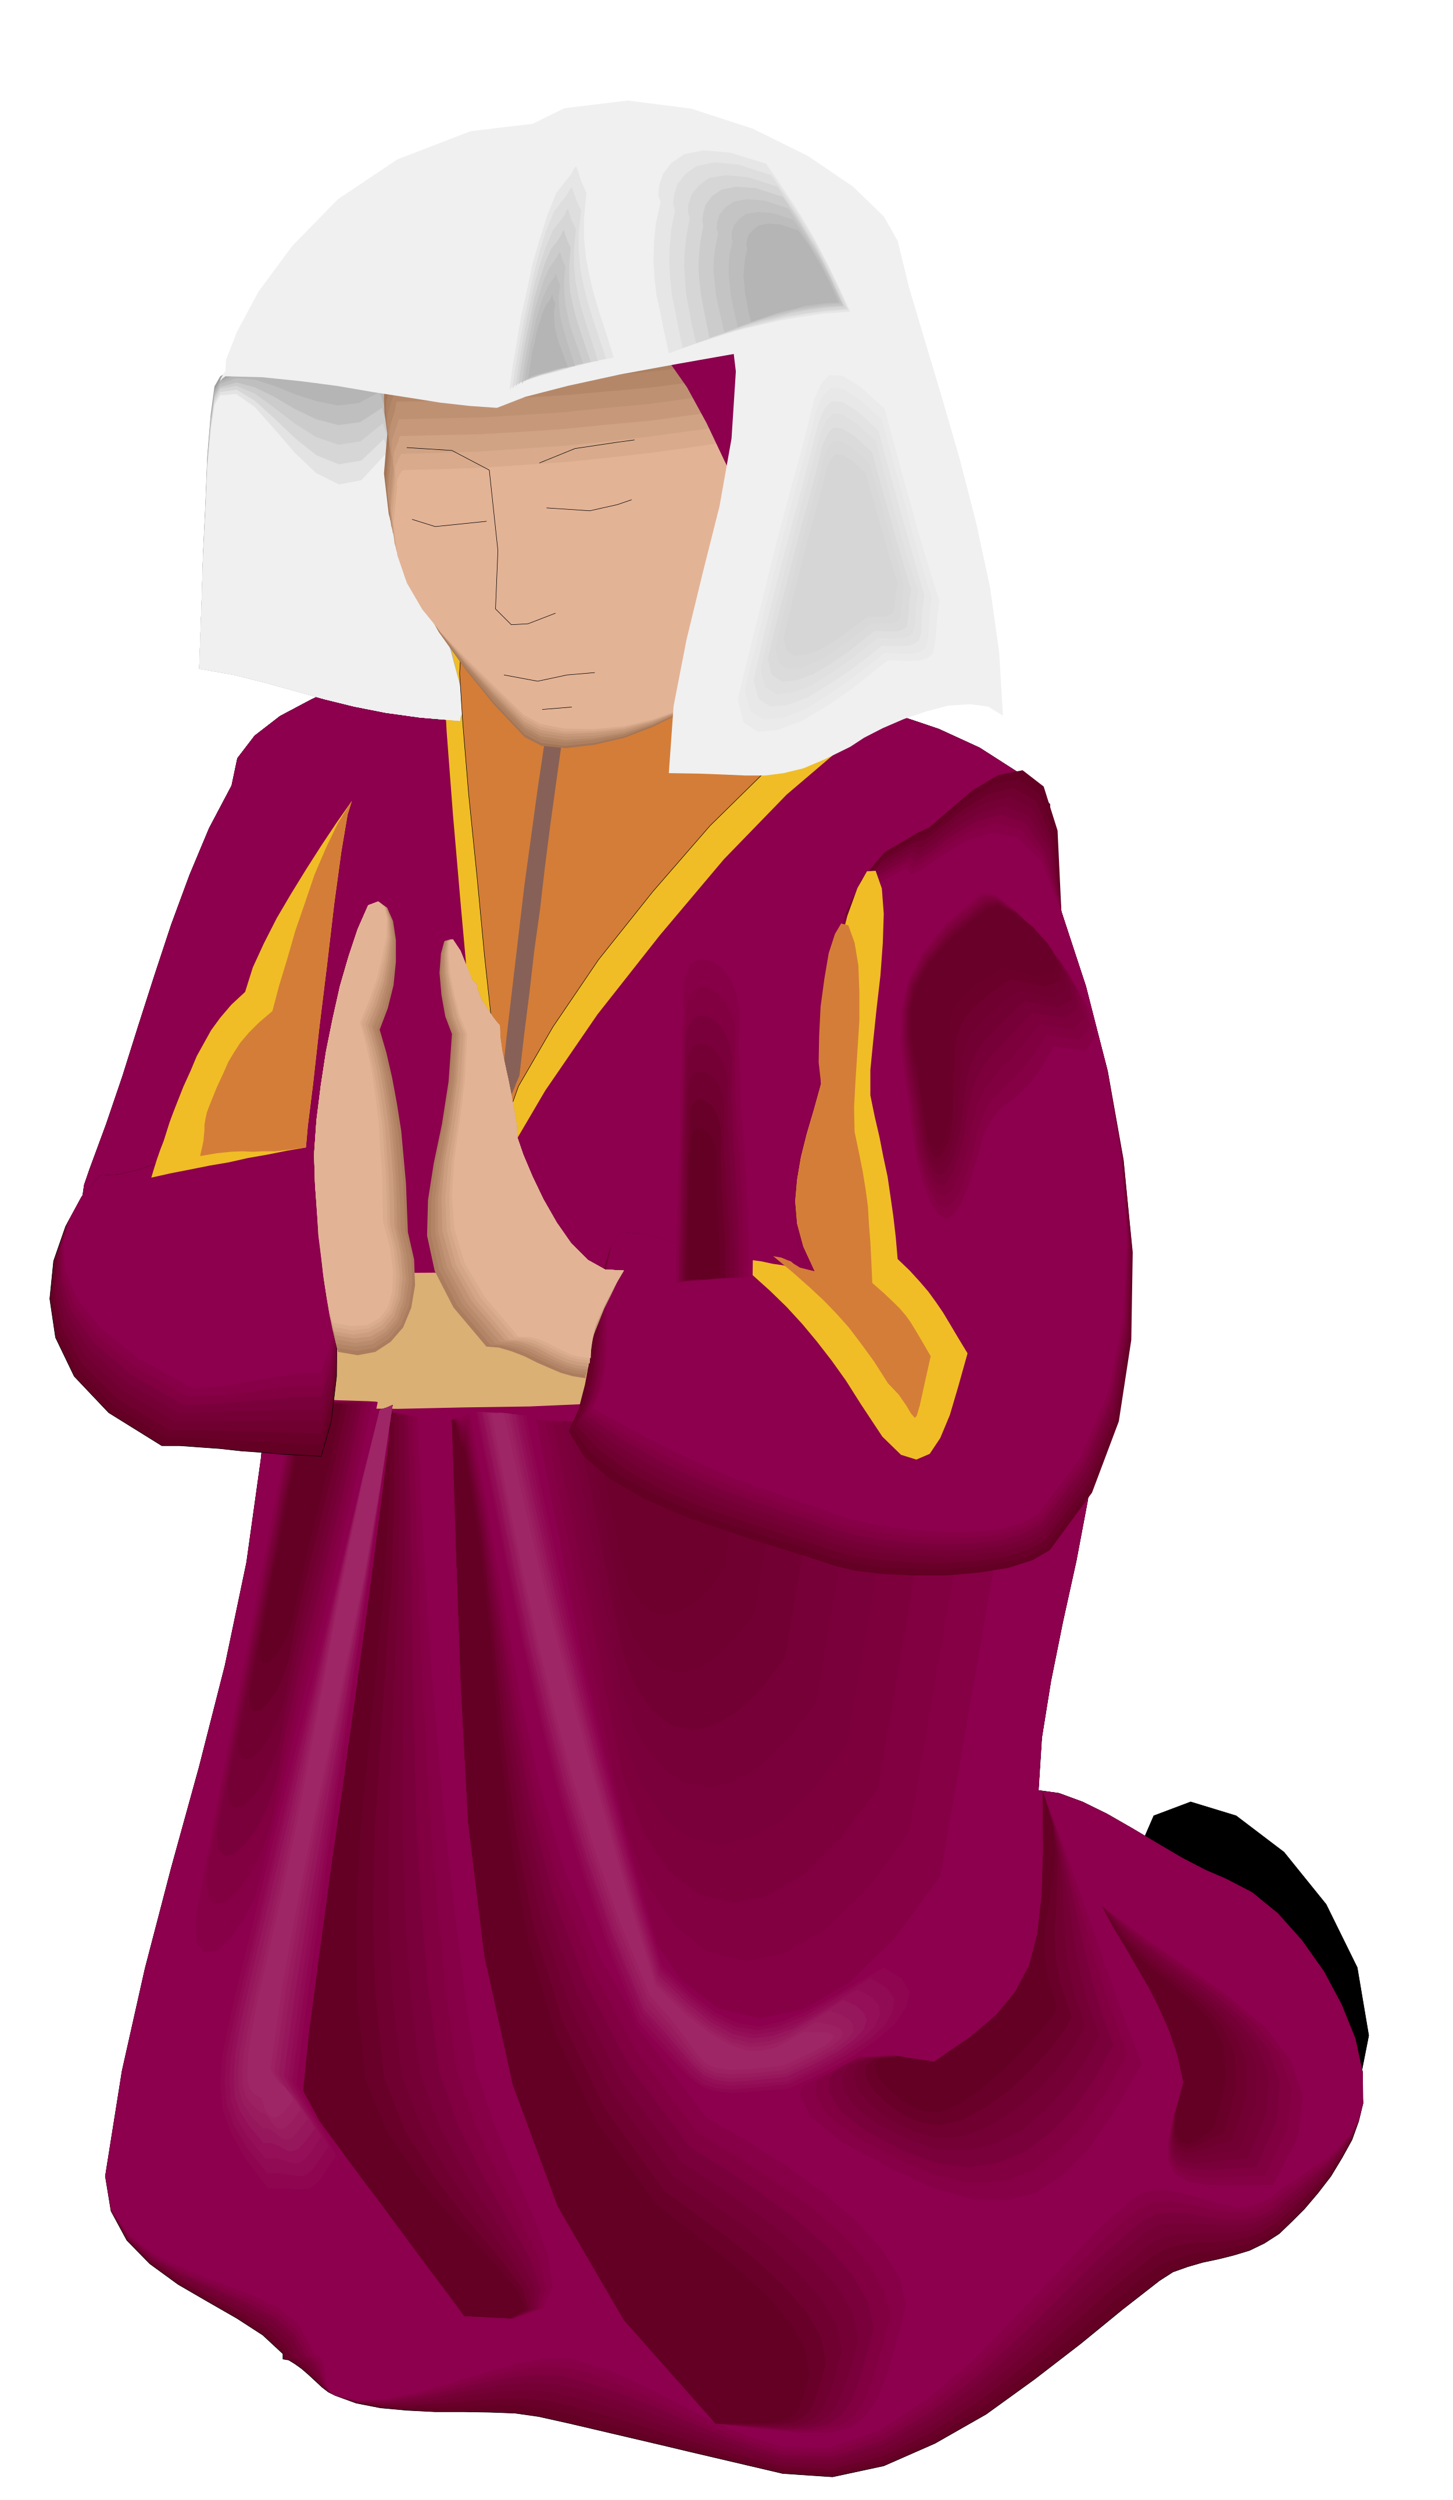 <svg xmlns="http://www.w3.org/2000/svg" width="490.455" height="843.723" fill-rule="evenodd" stroke-linecap="round" preserveAspectRatio="none" viewBox="0 0 3035 5222"><style>.pen0{stroke:#000;stroke-width:1;stroke-linejoin:round}.brush2{fill:#630024}.brush3{fill:#690029}.pen1{stroke:none}.brush4{fill:#700030}.brush5{fill:#750036}.brush6{fill:#7a003b}.brush7{fill:#820042}.brush8{fill:#870047}.brush9{fill:#8c004d}.brush10{fill:#850045}.brush12{fill:#7d003d}.brush13{fill:#780038}.brush14{fill:#730033}.brush15{fill:#6e002e}.brush16{fill:#f0bd26}.brush19{fill:#b5b5b5}.brush21{fill:#ccc}.brush22{fill:#d6d6d6}.brush23{fill:#e3e3e3}.brush24{fill:#f0f0f0}.brush25{fill:#d47d38}.brush26{fill:#ab7d5e}.brush28{fill:#b38566}.brush29{fill:#ba8c6e}.brush30{fill:#c29475}.brush31{fill:#cc9e80}.brush32{fill:#d4a687}.brush33{fill:#dbad8f}.brush34{fill:#e3b396}.brush35{fill:#800040}.brush49{fill:#e6e6e6}.brush50{fill:#dedede}.brush51{fill:#c4c4c4}.brush52{fill:#bdbdbd}.brush53{fill:#8f054f}.brush54{fill:#910a54}.brush55{fill:#940f57}.brush56{fill:#96175c}.brush57{fill:#991c5e}.brush58{fill:#9c2163}.brush59{fill:#9e2666}</style><path d="m2367 3892 43-99 77-29 95 29 100 76 88 109 65 132 24 142-28 142-22-51-56-63-83-72-96-73-104-71-97-62-83-48-56-29 16-2 17-2 17-4 17-4 16-6 17-5 16-6 17-4z" class="pen0" style="fill:#000"/><path d="m896 1342-47 28-60 29-68 29-70 33-66 35-53 41-36 47-12 57-47 89-41 98-38 103-35 106-34 106-33 105-34 100-35 95-11 32-6 41-2 46 3 49 5 48 11 47 14 40 19 35 28 23 38 14 44 6 47 1 48-3 48-4 44-4 41-1-12 229-31 222-45 215-54 212-58 210-55 211-48 214-35 220 12 73 33 61 48 49 59 43 62 36 61 35 54 35 42 39v11l12 2 13 8 14 10 15 13 14 13 14 13 13 10 14 7 44 16 51 10 55 5 58 3h58l57 1 53 2 49 7 63 14 64 15 64 15 64 15 63 15 64 15 64 15 64 15 104 7 107-23 107-47 107-61 101-73 96-74 88-72 77-60 28-18 31-11 31-9 33-7 32-8 33-10 31-15 31-20 25-24 28-28 28-33 27-35 23-38 21-38 14-39 9-37-1-66-15-69-29-72-37-69-46-65-50-56-54-44-54-28-44-19-48-25-51-30-52-31-54-31-51-25-49-18-43-6 7-110 19-118 25-124 28-127 24-127 17-123 4-116-13-103-7 5-4 6-4-144-8-144-13-146-13-143-15-143-12-139-9-135-2-129-69-68-78-50-85-39-86-29-85-27-79-26-70-32-54-41-69 1-90 3-103 2-108 3-106-1-94-5-75-11-46-18z" class="pen0 brush2"/><path d="m896 1342-47 28-60 29-68 29-70 33-66 35-53 41-36 47-12 57-47 89-41 98-38 103-35 106-34 106-33 105-34 100-35 95-11 32-6 41-2 46 3 49 5 48 11 47 14 40 19 35 28 23 38 14 44 6 47 1 48-3 48-4 44-4 41-1-12 229-31 222-45 215-54 212-58 210-55 211-48 214-35 220 12 73 34 60 49 48 59 41 62 35 63 33 54 35 42 39v2l2 5 1 5 1 6 12 2 12 8 13 10 13 13 12 13 13 13 13 10 13 7 44 15 52 8 56 2h60l59-3 59-2h54l49 6 63 15 64 17 62 16 63 17 61 16 62 16 63 16 64 16 104 5 107-24 106-49 105-65 100-76 94-77 85-74 77-61 29-16 31-10 33-7 34-4 33-6 33-7 32-14 30-19 25-24 28-26 28-31 28-33 25-37 21-36 15-38 9-36-1-66-15-69-29-72-37-69-46-65-50-56-54-44-54-28-44-19-48-25-51-30-52-31-54-31-51-25-49-18-43-6 7-110 19-118 25-124 28-127 24-127 17-123 4-116-13-103-7 5-4 6-4-144-8-144-13-146-13-143-15-143-12-139-9-135-2-129-69-68-78-50-85-39-86-29-85-27-79-26-70-32-54-41-69 1-90 3-103 2-108 3-106-1-94-5-75-11-46-18z" class="pen1 brush3"/><path d="m896 1342-47 28-60 29-68 29-70 33-66 35-53 41-36 47-12 57-47 89-41 98-38 103-35 106-34 106-33 105-34 100-35 95-11 32-6 41-2 46 3 49 5 48 11 47 14 40 19 35 28 23 38 14 44 6 47 1 48-3 48-4 44-4 41-1-12 229-31 222-45 215-54 212-58 210-55 211-48 214-35 220 12 73 35 58 49 47 61 40 63 34 63 32 54 33 42 39 1 4 4 8 4 7 2 5 11 2 11 8 11 10 12 14 10 13 11 13 11 10 13 8 44 14 54 7 58-1 61-3 61-6 61-4 55-1 50 5 62 14 62 18 60 17 61 19 60 18 61 18 61 17 64 16 103 5 106-26 105-52 104-68 99-79 93-81 85-76 76-61 29-17 33-8 33-5 35-1 33-3 34-5 32-12 31-19 25-23 28-26 29-29 28-31 25-34 21-35 16-36 9-36-1-66-15-69-29-72-37-69-46-65-50-56-54-44-54-28-44-19-48-25-51-30-52-31-54-31-51-25-49-18-43-6 7-110 19-118 25-124 28-127 24-127 17-123 4-116-13-103-7 5-4 6-4-144-8-144-13-146-13-143-15-143-12-139-9-135-2-129-69-68-78-50-85-39-86-29-85-27-79-26-70-32-54-41-69 1-90 3-103 2-108 3-106-1-94-5-75-11-46-18z" class="pen1 brush4"/><path d="m896 1342-47 28-60 29-68 29-70 33-66 35-53 41-36 47-12 57-47 89-41 98-38 103-35 106-34 106-33 105-34 100-35 95-11 32-6 41-2 46 3 49 5 48 11 47 14 40 19 35 28 23 38 14 44 6 47 1 48-3 48-4 44-4 41-1-12 229-31 222-45 215-54 212-58 210-55 211-48 214-35 220 12 72 35 58 51 46 62 38 65 32 63 31 56 32 42 38 1 6 5 10 4 10 3 7 11 2 10 8 9 10 10 14 9 13 9 13 10 10 13 8 45 13 54 5 59-3 64-6 63-10 61-7 57-4 50 5 63 15 60 18 59 19 59 21 58 19 59 20 60 18 64 17 103 4 106-28 104-55 102-71 98-82 92-83 84-77 76-62 29-16 33-7 33-2 36 1 34-1 35-4 33-10 31-18 25-23 29-24 28-27 29-29 25-33 22-32 16-36 9-35-1-66-15-69-29-72-37-69-46-65-50-56-54-44-54-28-44-19-48-25-51-30-52-31-54-31-51-25-49-18-43-6 7-110 19-118 25-124 28-127 24-127 17-123 4-116-13-103-7 5-4 6-4-144-8-144-13-146-13-143-15-143-12-139-9-135-2-129-69-68-78-50-85-39-86-29-85-27-79-26-70-32-54-41-69 1-90 3-103 2-108 3-106-1-94-5-75-11-46-18z" class="pen1 brush5"/><path d="m896 1342-47 28-60 29-68 29-70 33-66 35-53 41-36 47-12 57-47 89-41 98-38 103-35 106-34 106-33 105-34 100-35 95-11 32-6 41-2 46 3 49 5 48 11 47 14 40 19 35 28 23 38 14 44 6 47 1 48-3 48-4 44-4 41-1-12 229-31 222-45 215-54 212-58 210-55 211-48 214-35 220 13 72 35 57 52 44 63 36 65 30 65 30 56 31 43 38v2l2 5 3 6 4 7 3 6 3 6 1 4 2 3 10 2 9 8 8 11 8 15 6 13 8 14 9 10 12 8 46 13 55 3 61-6 65-10 65-13 64-10 57-5 51 4 61 15 60 19 57 21 57 22 56 21 58 21 59 19 63 17 103 3 104-30 103-57 101-74 96-85 91-86 83-79 75-63 30-16 34-5h35l37 4 35 2 35-1 33-8 31-17 26-23 29-23 29-26 29-27 25-30 23-31 16-34 9-35-1-66-15-69-29-72-37-69-46-65-50-56-54-44-54-28-44-19-48-25-51-30-52-31-54-31-51-25-49-18-43-6 7-110 19-118 25-124 28-127 24-127 17-123 4-116-13-103-7 5-4 6-4-144-8-144-13-146-13-143-15-143-12-139-9-135-2-129-69-68-78-50-85-39-86-29-85-27-79-26-70-32-54-41-69 1-90 3-103 2-108 3-106-1-94-5-75-11-46-18z" class="pen1 brush6"/><path d="m896 1342-47 28-60 29-68 29-70 33-66 35-53 41-36 47-12 57-47 89-41 98-38 103-35 106-34 106-33 105-34 100-35 95-11 32-6 41-2 46 3 49 5 48 11 47 14 40 19 35 28 23 38 14 44 6 47 1 48-3 48-4 44-4 41-1-12 229-31 222-45 215-54 212-58 210-55 211-48 214-35 220 13 71 36 57 52 43 64 35 67 29 65 29 57 30 43 38v2l3 5 3 6 5 8 3 7 4 8 2 5 2 4 10 2 8 8 6 11 6 15 5 13 6 14 8 10 12 8 46 12 56 1 63-9 67-13 67-16 64-12 59-7 51 3 61 16 59 20 56 21 55 24 54 23 57 23 58 20 62 18 103 3 103-32 102-60 100-77 95-89 89-88 83-82 75-63 30-15 33-3 36 2 37 7 36 4 36 2 34-6 32-17 25-22 28-22 30-25 30-25 26-29 23-30 16-32 10-35-1-66-15-69-29-72-37-69-46-65-50-56-54-44-54-28-44-19-48-25-51-30-52-31-54-31-51-25-49-18-43-6 7-110 19-118 25-124 28-127 24-127 17-123 4-116-13-103-7 5-4 6-4-144-8-144-13-146-13-143-15-143-12-139-9-135-2-129-69-68-78-50-85-39-86-29-85-27-79-26-70-32-54-41-69 1-90 3-103 2-108 3-106-1-94-5-75-11-46-18z" class="pen1 brush7"/><path d="m896 1342-47 28-60 29-68 29-70 33-66 35-53 41-36 47-12 57-47 89-41 98-38 103-35 106-34 106-33 105-34 100-35 95-11 32-6 41-2 46 3 49 5 48 11 47 14 40 19 35 28 23 38 14 44 6 47 1 48-3 48-4 44-4 41-1-12 229-31 222-45 215-54 212-58 210-55 211-48 214-35 220 13 71 37 55 53 42 65 34 67 27 67 27 57 30 44 37v3l3 6 4 8 6 10 4 8 5 9 3 6 2 4 9 2 7 8 4 11 4 15 3 13 5 14 7 10 11 8 46 11 58-1 64-12 69-16 69-19 66-15 60-10 52 3 60 17 58 22 54 23 53 26 52 24 55 24 57 21 62 18 102 2 103-35 101-63 98-80 94-92 89-91 81-83 75-64 30-14 34-2 36 5 38 9 37 7 37 4 34-5 31-17 26-21 29-21 30-22 31-23 26-27 24-27 16-32 10-34-1-66-15-69-29-72-37-69-46-65-50-56-54-44-54-28-44-19-48-25-51-30-52-31-54-31-51-25-49-18-43-6 7-110 19-118 25-124 28-127 24-127 17-123 4-116-13-103-7 5-4 6-4-144-8-144-13-146-13-143-15-143-12-139-9-135-2-129-69-68-78-50-85-39-86-29-85-27-79-26-70-32-54-41-69 1-90 3-103 2-108 3-106-1-94-5-75-11-46-18z" class="pen1 brush8"/><path d="m896 1342-47 28-60 29-68 29-70 33-66 35-53 41-36 47-12 57-47 89-41 98-38 103-35 106-34 106-33 105-34 100-35 95-11 32-6 41-2 46 3 49 5 48 11 47 14 40 19 35 28 23 38 14 44 6 47 1 48-3 48-4 44-4 41-1-12 229-31 222-45 215-54 212-58 210-55 211-48 214-35 220 13 71 38 54 54 40 66 32 68 26 68 26 58 28 43 37v3l4 8 5 9 6 11 5 10 5 10 3 6 2 4 9 2 6 9 3 11 3 15 1 13 3 14 6 11 11 8 46 11 59-3 66-14 70-19 70-22 68-19 61-11 52 1 61 17 56 23 53 25 52 27 51 26 53 25 55 22 62 18 102 1 102-36 99-65 98-83 92-95 88-93 80-85 75-65 29-14 35-1 37 7 39 12 37 10 38 7 35-4 32-15 26-21 29-19 31-22 31-21 27-24 23-27 17-31 10-33-1-66-15-69-29-72-37-69-46-65-50-56-54-44-54-28-44-19-48-25-51-30-52-31-54-31-51-25-49-18-43-6 7-110 19-118 25-124 28-127 24-127 17-123 4-116-13-103-7 5-4 6-4-144-8-144-13-146-13-143-15-143-12-139-9-135-2-129-69-68-78-50-85-39-86-29-85-27-79-26-70-32-54-41-69 1-90 3-103 2-108 3-106-1-94-5-75-11-46-18z" class="pen1 brush9"/><path d="m1120 2966 22 113 23 116 22 117 23 117 22 116 23 116 22 116 24 115 53 142 68 101 78 60 87 21 91-19 96-56 95-93 95-129 19-113 20-112 19-112 20-112 19-112 20-112 20-112 20-111-115-9-123-7-130-6-133-6-133-7-130-7-124-7-113-8z" class="pen1 brush10"/><path d="m556 2680 143-14 146-7 147-1 146 5 141 10 136 18 128 24 120 33-1 21-1 21-1 21v21l-1 20-1 21-1 21v22l-139 5-138 6-137 5-137 6-137 2-137 3-138-1H556l-1-12-1-30-1-43v-49l-1-49v-41l1-29 3-9z" class="pen1" style="fill:#dbb075"/><path d="m1138 2968 20 102 20 105 20 104 21 106 20 105 21 105 20 104 21 104 48 129 61 91 70 55 79 19 82-18 86-51 86-85 86-116 17-102 18-101 17-101 18-101 17-101 18-101 18-101 18-101-103-8-112-6-117-6-119-5-121-6-117-6-111-7-102-6z" class="pen1 brush7"/><path d="m1153 2968 18 92 19 93 18 94 19 95 18 94 18 94 19 93 19 93 43 114 54 81 63 48 70 17 73-16 77-45 77-76 77-104 15-91 16-90 15-90 16-90 15-90 17-90 16-90 17-90-93-8-100-5-105-6-107-4-108-6-105-5-100-6-91-6z" class="pen1 brush12"/><path d="m1173 2968 15 81 15 82 16 82 17 84 15 82 17 83 16 82 17 82 37 100 48 72 55 42 61 15 65-14 68-39 67-67 68-91 13-80 14-79 14-80 14-79 13-80 15-78 13-80 15-78-82-7-87-5-93-5-94-4-95-5-91-5-87-6-79-5z" class="pen1 brush6"/><path d="m1188 2970 13 69 14 71 14 71 14 72 13 71 15 72 13 70 15 71 33 87 42 62 47 36 54 13 55-12 59-34 59-58 59-79 11-69 11-69 12-68 12-68 11-69 12-69 12-69 12-68-70-6-76-4-79-4-81-3-82-4-79-4-76-4-69-4z" class="pen1 brush13"/><path d="m1205 2970 11 58 12 60 12 60 12 61 11 60 12 60 12 59 12 60 27 73 35 52 40 31 45 11 46-11 50-29 49-48 50-66 9-58 10-58 10-58 10-57 10-58 11-58 10-58 11-57-59-5-64-3-68-4-68-3-69-4-67-3-64-4-58-3z" class="pen1 brush14"/><path d="m1223 2970 9 48 10 49 9 48 10 50 9 48 9 49 10 48 10 48 22 60 28 43 32 25 37 9 38-9 40-23 40-40 40-54 8-47 8-47 8-47 8-47 8-47 8-47 8-47 9-46-48-3-52-3-54-3-55-2-57-4-54-3-51-3-47-3z" class="pen1 brush4"/><path d="m1240 2973 7 35 7 37 7 37 8 38 7 38 8 38 7 37 8 38 16 45 22 32 24 19 29 7 29-7 31-18 31-30 32-41 5-36 6-36 6-36 6-36 6-36 7-36 7-36 7-36-38-3-40-3-42-2-42-1-43-3-42-1-40-3-36-1z" class="pen1 brush15"/><path d="m1020 2519 38-103 81-138 109-159 130-165 134-159 131-135 115-98 88-45-38-25-49-29-56-32-58-31-58-32-51-28-40-24-25-17-44 56-62 39-76 22-82 9-85-6-78-16-67-27-48-34-3 60 7 127 13 171 17 197 18 199 17 184 14 148 8 91z" class="pen1 brush16"/><path d="m416 1397 74 13 67 17 61 17 61 17 61 15 66 13 72 10 83 7 1-9 4-8 4-8 2-8-24-93-22-94-21-97-21-96-23-96-23-95-24-92-27-89h-39l-42 2-44 3-43 7-45 8-41 11-39 15-34 19-12 21-8 60-7 85-4 101-5 105-3 100-3 83-2 56z" class="pen1" style="fill:#9e9e9e"/><path d="m416 1397 74 13 67 17 61 17 61 17 61 15 66 13 72 10 83 7 1-9 4-8 4-8 2-8-24-92-21-90-21-91-20-90-22-91-23-89-25-89-27-87-41 7-42 3-44-1h-44l-44-1-41 4-39 9-34 18-12 21-8 58-7 84-4 101-5 104-3 98-3 82-2 56z" class="pen1" style="fill:#a8a8a8"/><path d="m416 1397 74 13 67 17 61 17 61 17 61 15 66 13 72 10 83 7 1-9 4-8 4-8 2-8-24-90-20-87-21-86-20-84-22-85-22-84-25-85-27-86-42 15-43 4-45-4-43-7-44-9-41-5-39 2-34 15-12 21-8 58-7 83-4 100-5 103-3 98-3 81-2 56z" class="pen1 brush19"/><path d="m416 1397 74 13 67 17 61 17 61 17 61 15 66 13 72 10 83 7 1-9 4-8 4-8 2-8-24-89-20-83-21-81-19-78-22-79-21-78-25-82-27-84-44 23-43 5-45-9-44-14-44-18-41-13-38-3-34 12-12 21-8 57-7 83-4 98-5 102-3 97-3 81-2 56z" class="pen1" style="fill:#bfbfbf"/><path d="m416 1397 74 13 67 17 61 17 61 17 61 15 66 13 72 10 83 7 1-9 4-8 4-8 2-8-23-87-21-80-20-75-19-72-21-73-20-73-24-78-26-83-46 30-45 6-46-12-44-21-44-26-41-20-38-10-34 9-12 20-8 57-7 82-4 97-5 101-3 97-3 80-2 55z" class="pen1 brush21"/><path d="m416 1397 74 13 67 17 61 17 61 17 61 15 66 13 72 10 83 7 1-9 4-8 4-8 2-8-23-86-20-76-19-70-19-66-20-67-21-68-24-74-26-82-47 38-46 7-47-16-44-28-44-34-40-29-38-16-34 6-12 20-8 57-7 81-4 96-5 101-3 95-3 80-2 55z" class="pen1 brush22"/><path d="m416 1397 74 13 67 17 61 17 61 17 61 15 66 13 72 10 83 7 1-9 4-8 4-8 2-8-23-85-20-72-19-65-17-60-20-61-21-63-24-70-26-80-47 45-47 8-47-19-44-35-44-42-41-37-38-23-34 5-12 20-8 56-7 80-4 95-5 99-3 94-3 79-2 55z" class="pen1 brush23"/><path d="m416 1397 74 13 67 17 61 17 61 17 61 15 66 13 72 10 83 7 1-9 4-8 4-8 2-8-23-83-19-69-19-60-17-53-20-55-20-58-24-67-26-78-49 53-47 9-48-24-44-42-44-51-40-45-39-27-33 3-12 20-8 54-7 79-4 94-5 98-3 93-3 78-2 55z" class="pen1 brush24"/><path d="m1048 2367 35-98 72-124 95-140 114-143 119-137 117-115 105-84 85-40-37-24-43-25-47-26-48-26-47-27-41-23-34-21-22-15-42 56-59 41-70 24-76 11-78-3-73-15-63-26-47-34-3 54 7 108 12 145 17 167 16 169 17 158 12 128 7 85z" class="pen0 brush25"/><path d="m1918 1739-70 41-49 58-32 70-19 80-12 83-9 85-10 81-15 75-14 38-11 42-10 44-5 46-3 45 4 46 9 45 17 43-13 1-19-1-24-5-25-6-25-8-21-7-17-7-8-4-27-3-28-5-31-9-31-8-32-10-31-8-31-5-29-2-22 32-14 46-11 55-8 62-9 63-11 60-14 54-20 44 32 53 55 47 71 41 82 36 86 30 85 28 78 24 67 22 41 10 57 7 65 3h70l68-6 62-10 50-16 36-21 88-120 56-149 26-170 3-183-19-190-33-187-45-177-52-158-8-169-29-92-44-34-51 10-55 33-50 43-40 34-22 10z" class="pen1 brush2"/><path d="m1916 1748-70 41-49 57-32 69-18 78-12 81-9 83-9 80-15 75-14 38-11 42-10 44-5 46-3 45 4 46 9 45 17 43-13 1-19-1-24-5-25-6-25-8-21-7-17-7-8-4-27-3-28-5-31-9-31-8-32-10-31-8-31-5-29-2-21 31-14 46-10 54-7 61-8 61-9 59-14 53-20 44 41 52 59 47 71 39 79 35 81 29 81 26 74 23 64 22 41 10 56 8 65 3 69 1 66-5 62-10 50-15 35-20 89-120 57-148 27-169 4-180-18-188-33-185-46-176-51-158-14-160-32-86-45-30-51 10-54 33-47 41-38 30-20 6z" class="pen1 brush3"/><path d="m1912 1758-70 41-48 56-31 67-18 76-12 79-7 82-9 79-15 74-14 38-11 42-10 44-5 46-3 45 4 46 9 45 17 43-13 1-19-1-24-5-25-6-25-8-21-7-17-7-8-4-27-3-28-5-31-9-31-8-32-10-31-8-31-5-29-2-21 31-13 45-8 53-5 60-6 60-8 58-14 52-19 44 49 52 62 45 69 38 76 33 76 27 76 25 70 22 63 22 41 10 55 8 64 5 69 1 66-4 60-9 50-15 35-20 89-120 57-146 28-167 5-179-18-186-32-183-45-175-51-157-19-151-34-80-47-27-51 12-53 32-47 38-36 28-18 2z" class="pen1 brush4"/><path d="m1907 1769-70 40-47 55-30 66-18 74-10 77-7 80-9 77-14 74-14 38-11 42-10 44-5 46-3 45 4 46 9 45 17 43-13 1-19-1-24-5-25-6-25-8-21-7-17-7-8-4-27-3-28-5-31-9-31-8-32-10-31-8-31-5-29-2-21 31-12 44-7 52-4 58-5 59-7 57-12 52-19 43 58 52 66 44 69 37 73 31 72 26 70 23 66 21 60 21 41 11 55 8 63 5 68 3 66-4 60-8 50-14 35-20 88-119 57-145 29-165 5-177-17-185-31-181-45-173-51-157-23-142-38-73-48-24-52 13-53 31-45 37-34 24-17-1z" class="pen1 brush5"/><path d="m1905 1780-70 39-48 54-30 64-17 72-10 75-6 78-8 76-14 74-14 38-11 42-10 44-5 46-3 45 4 46 9 45 17 43-13 1-19-1-24-5-25-6-25-8-21-7-17-7-8-4-27-3-28-5-31-9-31-8-32-10-31-8-31-5-29-2-21 31-11 43-6 50-3 57-4 57-5 57-12 50-19 43 66 52 69 43 69 35 70 30 68 25 65 22 62 20 59 21 41 11 54 9 63 6 67 3 65-3 60-7 49-14 35-20 89-119 58-143 29-164 5-175-16-182-31-180-44-172-51-156-27-133-41-67-50-20-52 14-51 31-44 34-33 22-14-5z" class="pen1 brush6"/><path d="m1901 1791-70 39-46 52-30 62-16 70-9 73-6 77-8 75-14 73-14 38-11 42-10 44-5 46-3 45 4 46 9 45 17 43-13 1-19-1-24-5-25-6-25-8-21-7-17-7-8-4-27-3-28-5-31-9-31-8-32-10-31-8-31-5-29-2-20 30-11 42-5 50-1 56-3 56-5 55-11 49-18 43 75 51 72 42 69 34 67 29 63 23 60 21 58 19 57 21 40 11 55 10 62 6 66 4 64-2 59-7 49-14 34-19 90-118 58-142 30-162 6-173-15-180-30-178-44-171-51-156-33-123-43-62-51-17-52 15-51 30-42 33-31 19-13-8z" class="pen1 brush7"/><path d="m1896 1802-70 38-46 51-28 61-15 68-9 71-5 75-7 73-14 73-14 38-11 42-10 44-5 46-3 45 4 46 9 45 17 43-13 1-19-1-24-5-25-6-25-8-21-7-17-7-8-4-27-3-28-5-31-9-31-8-32-10-31-8-31-5-29-2-20 30-9 41-4 49v54l-1 55-3 54-10 49-18 43 82 51 76 41 68 32 63 27 58 22 56 19 54 19 55 20 40 11 54 10 62 7 66 4 64-1 59-6 48-13 34-19 89-117 59-141 30-160 7-172-15-178-30-176-43-170-51-155-38-114-46-56-53-14-52 17-51 30-41 30-29 16-11-11z" class="pen1 brush8"/><path d="m1894 1813-70 38-45 50-28 58-15 66-8 69-5 73-7 73-14 72-14 38-11 42-10 44-5 46-3 45 4 46 9 45 17 43-13 1-19-1-24-5-25-6-25-8-21-7-17-7-8-4-27-3-28-5-31-9-31-8-32-10-31-8-31-5-29-2-20 29-8 41-3 47 1 53v54l-2 53-9 48-18 43 91 50 79 41 68 31 60 26 54 19 51 18 50 17 53 20 40 11 53 12 61 8 66 6h63l58-5 48-13 34-19 89-117 60-141 30-158 8-170-14-176-29-175-43-168-51-155-42-105-49-50-54-10-53 17-49 29-40 29-27 13-9-14z" class="pen1 brush9"/><path d="m1303 2654-39-2-36-20-35-35-30-43-28-49-23-48-19-45-12-35-2-30-5-29-6-32-6-30-7-32-6-29-4-28-1-25-7-8-7-9-8-12-7-11-9-14-5-12-4-11-1-8-5-5-4-4-27-62-19-24-13 4-7 26-3 40 4 46 8 45 14 37-7 99-14 90-17 81-12 77-2 74 16 74 39 76 69 82 26 2 27 8 26 10 26 13 25 11 26 11 25 7 26 4 1-28 6-28 8-30 12-29 12-30 14-28 13-28 14-24z" class="pen1 brush26"/><path d="m789 2929-27 128-29 130-32 130-32 131-34 130-32 131-29 130-25 130-22 72-29 61-33 46-31 28-27 5-17-20-4-50 15-81 26-139 26-138 26-139 27-138 26-139 27-138 26-139 27-138h29l30 1 35 2 33 1 29 1 18 1 3 1z" class="pen1 brush9"/><path d="m778 2929-25 118-27 120-29 120-29 120-30 120-29 120-26 119-23 120-22 65-27 56-30 42-28 26-25 4-16-18-4-44 13-74 24-129 24-127 24-128 25-127 24-128 25-127 25-126 25-126h27l27 1 33 1h30l26 1h15l3 1z" class="pen1 brush8"/><path d="m767 2931-22 107-24 109-27 109-26 110-28 109-26 109-24 108-21 109-20 60-25 51-27 38-26 24-23 4-14-17-4-41 12-67 21-117 23-116 22-116 23-115 22-117 23-116 22-116 23-115h24l25 1 30 2h27l23 1 14 1 3 1z" class="pen1 brush7"/><path d="m756 2931-20 97-21 99-24 98-24 99-26 98-23 99-22 98-18 99-18 54-22 46-26 34-23 22-21 3-13-15-3-37 12-61 19-105 20-105 20-105 20-104 20-105 20-104 20-105 20-104h22l23 1 27 1h24l22 1h13l2 1z" class="pen1 brush6"/><path d="m748 2931-18 86-20 88-22 88-22 89-23 87-21 88-20 88-16 88-16 48-19 41-22 31-21 20-19 3-11-13-4-33 10-53 18-95 18-94 18-94 18-93 18-94 18-93 18-94 18-93h20l20 1 24 1h22l19 1h12l3 1z" class="pen1 brush5"/><path d="m737 2933-16 75-17 78-19 77-19 78-21 77-18 78-18 77-14 77-14 42-18 37-19 27-18 17-17 2-10-11-2-30 9-47 15-83 15-82 16-83 17-81 15-83 16-82 16-82 16-82h17l18 1 21 1h19l17 1h11l2 1z" class="pen1 brush4"/><path d="m726 2933-15 66-14 67-17 66-16 68-17 66-16 67-15 66-12 66-12 37-15 32-17 24-16 15-14 2-8-10-2-26 7-41 12-72 14-71 13-71 14-71 13-72 15-70 13-72 15-70h15l15 1 18 1h17l14 1h9l2 1z" class="pen1 brush3"/><path d="m715 2933-12 55-12 56-14 56-13 57-15 56-13 57-13 56-11 56-10 31-13 27-14 19-13 13-12 2-7-9-2-22 6-35 11-60 11-60 12-60 12-59 11-60 12-59 12-60 13-59h25l15 1h33l1 1z" class="pen1 brush2"/><path d="m1138 1547-15 101-14 102-14 102-12 102-12 102-12 102-11 103-10 103 5-15 6-15 6-15 6-14 6-15 6-14 6-15 6-14 10-87 11-87 10-87 12-86 10-87 11-86 12-87 12-86-9-3-9-1-9-2-8-1z" class="pen1" style="fill:#876157"/><path d="m1303 2654-39-2-36-20-35-35-30-43-28-49-23-48-19-45-12-35-2-30-5-29-6-32-6-30-7-32-6-29-4-28-1-25-7-8-7-9-8-12-7-11-9-14-5-12-4-11-1-8-5-5-4-4-27-62-18-24-13 4-6 26-2 40 5 46 8 45 14 37-7 99-14 89-16 81-10 76-1 73 16 73 39 76 69 82 26 2 26 7 25 10 25 12 24 11 24 11 25 7 26 3 1-28 6-27 8-28 11-28 11-29 14-27 13-27 14-24z" class="pen1 brush28"/><path d="m1303 2654-39-2-36-20-35-35-30-43-28-49-23-48-19-45-12-35-2-30-5-29-6-32-6-30-7-32-6-29-4-28-1-25-7-8-7-9-8-12-7-11-9-14-5-12-4-11-1-8-5-5-4-4-26-62-19-24-12 4-5 26-1 40 6 46 9 45 14 37-6 99-13 89-15 80-10 76v72l17 73 40 76 69 82 25 2 25 6 23 9 24 12 22 10 24 10 24 7 25 3 1-27 5-27 8-28 11-27 11-27 13-26 13-26 14-24z" class="pen1 brush29"/><path d="m1303 2654-39-2-36-20-35-35-30-43-28-49-23-48-19-45-12-35-2-30-5-29-6-32-6-30-7-32-6-29-4-28-1-25-7-8-7-9-8-12-7-11-9-14-5-12-4-11-1-8-5-5-4-4-26-62-17-24-12 4-4 26v40l6 46 9 45 14 37-6 99-13 89-14 80-9 75v71l19 73 40 74 70 82 25 2 24 6 22 9 23 12 21 10 21 9 22 7 25 3 1-27 5-26 8-27 11-26 11-27 13-25 13-25 14-24z" class="pen1 brush30"/><path d="m1303 2654-39-2-36-20-35-35-30-43-28-49-23-48-19-45-12-35-2-30-5-29-6-32-6-30-7-32-6-29-4-28-1-25-7-8-7-9-8-12-7-11-9-14-5-12-4-11-1-8-5-5-4-4-26-62-17-24-10 4-4 26 1 40 7 46 9 45 14 37-6 98-12 89-14 80-7 74 2 71 20 72 41 74 70 82 25 2 22 6 21 8 20 11 19 10 21 9 21 6 25 3 1-27 5-26 8-26 10-24 11-26 12-24 13-24 14-24z" class="pen1 brush31"/><path d="m1303 2654-39-2-36-20-35-35-30-43-28-49-23-48-19-45-12-35-2-30-5-29-6-32-6-30-7-32-6-29-4-28-1-25-7-8-7-9-8-12-7-11-9-14-5-12-4-11-1-8-5-5-4-4-26-62-16-24-10 4-2 26 2 40 8 46 11 45 14 37-6 98-12 88-13 80-7 74 3 70 19 71 42 75 70 82 25 2 22 5 19 8 19 10 18 8 20 9 21 5 24 3 1-26 5-24 6-25 10-24 11-24 12-24 12-24 14-23z" class="pen1 brush32"/><path d="m1303 2654-39-2-36-20-35-35-30-43-28-49-23-48-19-45-12-35-2-30-5-29-6-32-6-30-7-32-6-29-4-28-1-25-7-8-7-9-8-12-7-11-9-14-5-12-4-11-1-8-5-5-4-4-25-62-16-24-10 4-1 26 2 40 9 46 11 45 15 37-5 98-11 88-12 78-6 74 3 70 21 71 43 74 70 81 23 2 21 5 17 8 18 9 16 8 19 8 19 5 24 3 1-26 5-24 6-23 10-23 11-23 12-23 12-23 14-23z" class="pen1 brush33"/><path d="m1303 2654-39-2-36-20-35-35-30-43-28-49-23-48-19-45-12-35-2-30-5-29-6-32-6-30-7-32-6-29-4-28-1-25-7-8-7-9-8-12-7-11-9-14-5-12-4-11-1-8-5-5-4-4-25-62-16-24-8 4-1 26 3 40 9 46 12 45 15 37-5 98-11 87-11 78-5 74 5 69 21 71 43 73 70 82 24 1 20 5 16 7 17 9 15 7 16 8 19 5 24 3 1-26 4-24 6-23 10-21 10-22 12-22 12-22 14-23z" class="pen1 brush34"/><path d="m209 2456-39 45-33 61-25 72-8 79 12 81 39 81 72 76 111 69h38l41 3 42 3 45 5 43 3 44 4 41 2 39 2 21-73 11-94 1-107-5-110-14-105-17-89-22-66-23-31v-11l-62 4-59 12-58 17-55 21-53 18-47 16-43 10-37 2z" class="pen0 brush2"/><path d="m209 2456-39 45-32 59-23 68-6 76 14 78 41 79 72 74 111 68h37l41 2 41 2 43 3 41 2 42 3 40 2 39 1 21-72 11-91 1-103-5-106-14-101-17-85-22-63-23-30v-11l-62 4-59 12-58 17-55 21-53 18-47 16-43 10-37 2z" class="pen1 brush3"/><path d="m209 2456-38 44-31 57-21 66-5 73 15 76 42 76 73 73 111 67h76l40 1 42 2h40l40 1 39 1 39 1 21-71 11-88 1-100-5-101-14-97-17-81-22-60-23-29v-11l-62 4-59 12-58 17-55 21-53 18-47 16-43 10-37 2z" class="pen1 brush4"/><path d="m209 2456-38 43-30 55-20 63-3 70 17 72 44 74 75 70 112 67 36-1h116l38-1h115l21-70 11-86 1-95-5-96-14-92-17-77-22-57-23-28v-11l-62 4-59 12-58 17-55 21-53 18-47 16-43 10-37 2z" class="pen1 brush5"/><path d="m209 2456-37 43-30 53-18 60-1 67 19 69 45 71 76 68 112 66 36-1 37-1 37-2 38-1 36-2 38-1 36-1h38l21-69 11-83 1-92-5-91-14-87-17-74-22-54-23-27v-11l-62 4-59 12-58 17-55 21-53 18-47 16-43 10-37 2z" class="pen1 brush6"/><path d="m209 2456-37 42-28 51-17 58 1 64 20 65 47 68 77 66 112 65 36-2 36-1 35-3 36-3 35-3 36-3 36-2h37l21-68 11-80 1-87-5-87-14-82-17-70-22-51-23-26v-11l-62 4-59 12-58 17-55 21-53 18-47 16-43 10-37 2z" class="pen1 brush7"/><path d="m209 2456-37 41-27 50-15 55 2 60 23 62 48 65 78 65 114 64 35-2 35-2 34-4 34-4 33-5 34-4 34-3h37l21-67 11-77 1-83-5-83-14-78-17-65-22-49-23-25v-11l-62 4-59 12-58 17-55 21-53 18-47 16-43 10-37 2z" class="pen1 brush8"/><path d="m209 2456-36 40-26 48-15 52 4 57 24 59 50 63 79 63 114 63 35-2 34-4 32-6 33-5 31-6 33-5 33-4 37-1 21-65 11-74 1-79-5-78-14-74-17-61-22-46-23-24v-11l-62 4-59 12-58 17-55 21-53 18-47 16-43 10-37 2z" class="pen1 brush9"/><path d="m706 2824 41 7 37-7 32-21 26-30 17-41 8-47-2-54-13-57-2-50-2-52-5-55-5-55-9-57-10-54-12-52-14-48 17-45 12-48 5-49v-45l-6-40-12-27-17-13-23 7-22 50-19 57-18 62-15 67-14 69-11 72-9 72-5 72 2 63 5 63 6 60 7 57 6 51 8 46 8 39 8 33z" class="pen1 brush26"/><path d="m704 2816 41 6 37-6 31-20 25-29 16-40 7-46-2-54-13-58-2-49-2-52-5-54-6-55-9-56-9-54-13-52-13-48 18-45 12-48 7-48 1-45-6-39-10-27-18-13-22 7-22 50-19 57-18 62-15 67-14 69-11 72-9 72-5 72 2 63 5 62 5 58 7 55 6 50 7 45 8 38 8 33z" class="pen1 brush28"/><path d="m702 2807 40 6 36-5 30-19 24-28 15-39 7-46-4-53-13-56-1-49-3-52-4-55-5-55-9-56-9-54-12-52-14-48 18-44 13-47 8-49 3-45-4-39-10-26-17-12-22 7-22 50-19 57-18 62-15 67-14 69-11 72-9 72-5 72 2 63 5 60 5 57 6 54 6 48 7 44 7 37 8 32z" class="pen1 brush29"/><path d="m702 2798 40 7 35-5 29-18 23-27 13-38 6-44-5-52-13-56-1-49-2-52-4-55-5-55-8-56-9-54-12-52-13-48 17-44 14-48 8-48 4-44-3-38-9-26-16-12-22 7-22 50-19 57-18 62-15 67-14 69-11 72-9 72-5 72 2 62 5 60 5 56 6 52 6 46 7 42 7 36 8 32z" class="pen1 brush30"/><path d="m700 2789 39 7 35-4 28-16 21-26 13-37 5-44-4-51-13-57-1-50-2-52-4-54-5-54-8-56-9-53-12-52-14-48 18-44 15-48 9-48 5-43-2-38-8-26-16-12-21 8-22 50-19 57-18 62-15 67-14 69-11 72-9 72-5 72 2 62 4 59 5 53 6 51 5 45 7 41 7 35 8 31z" class="pen1 brush31"/><path d="m697 2781 40 7 34-5 27-15 21-25 12-35 4-43-6-51-14-56-1-49-2-52-4-54-4-54-8-56-8-53-12-52-13-48 18-44 16-47 10-48 6-43-1-37-7-26-15-12-21 8-22 50-19 57-18 62-15 67-14 69-11 72-9 72-5 72 2 62 4 57 4 53 6 49 5 43 6 40 6 34 8 31z" class="pen1 brush32"/><path d="m697 2772 39 7 34-4 26-15 19-23 10-34 3-42-5-50-14-55-1-50-2-52-4-54-4-54-8-55-9-54-11-51-14-48 19-44 16-47 12-47 7-43v-37l-6-25-14-12-21 8-22 50-19 57-18 62-15 67-14 69-11 72-9 72-5 72 2 61 4 57 3 51 6 48 5 41 6 38 6 33 9 31z" class="pen1 brush33"/><path d="m695 2763 39 7 33-2 25-14 18-23 9-33 2-41-6-49-15-56-1-49-1-51-4-54-3-54-7-55-8-54-11-51-13-48 18-44 17-46 11-47 9-43 1-37-5-24-13-12-21 8-22 50-19 57-18 62-15 67-14 69-11 72-9 72-5 72 2 61 4 55 3 50 6 45 4 40 6 37 6 33 8 30z" class="pen1 brush34"/><path d="m1829 1819 13 37 4 53-2 61-5 68-8 69-7 67-6 61v53l9 44 10 43 8 41 9 42 6 41 6 42 5 43 4 46 25 24 21 23 18 21 16 22 15 22 15 25 16 27 20 33-19 68-18 61-20 48-22 33-28 12-32-10-39-38-45-68-31-49-30-42-31-40-30-36-33-36-35-34-40-36-42-36 21 3 22 5 22 3 23 5 21 3 22 5 22 3 23 5-24-52-13-48-4-47 4-45 8-47 12-48 15-51 15-54-3-50 7-68 13-79 19-80 19-74 21-58 20-35 18-1z" class="pen1 brush16"/><path d="m1772 1933 13 36 8 48 2 55v61l-4 62-4 61-3 57 1 51 9 43 8 40 6 37 5 37 2 36 3 38 2 40 2 45 25 22 19 18 14 14 12 14 10 14 11 18 13 22 18 31-14 63-9 41-6 20-4 5-8-9-10-17-16-23-22-23-30-47-27-37-25-33-25-28-27-28-30-28-35-31-41-34 17 3 12 5 8 3 6 5 5 3 8 5 12 3 19 5-24-52-13-48-4-47 4-45 8-47 12-48 15-51 15-54-5-45 1-55 3-61 8-59 9-53 13-40 13-22 15 4z" class="pen1 brush25"/><path d="m735 1673-31 44-32 48-32 50-32 52-30 51-27 53-23 50-16 51-29 27-23 27-19 26-15 27-15 27-13 31-15 33-15 38-7 18-7 19-6 19-6 19-7 18-7 20-6 19-6 20 40-9 41-8 40-8 41-7 40-9 40-7 40-8 41-7 4-45 11-88 13-117 16-130 15-128 15-110 13-77 9-29z" class="pen1 brush16"/><path d="m735 1673-29 46-25 52-24 56-20 59-20 58-17 59-17 56-14 53-28 24-22 22-17 20-13 20-12 20-11 25-13 28-15 37-6 16-3 14-2 12v11l-1 10-1 12-3 14-4 18 35-6 29-3 24-1 22 1 21-1h25l28-3 37-5 4-45 11-88 13-117 16-130 15-128 15-110 13-77 9-29z" class="pen1 brush25"/><path d="m944 2966 9 277 10 283 15 282 34 278 59 268 94 255 138 237 192 217 107 13 84 9h65l49-11 36-27 29-44 24-67 25-91 13-55-14-57-39-60-56-60-72-61-80-57-86-54-85-47-129-167-99-170-75-175-55-178-44-184-36-188-35-193-39-197-10 6-10 6-10 6-9 6z" class="pen1 brush9"/><path d="m944 2966 9 277 10 283 15 282 34 278 59 268 94 255 138 237 192 217 98 11 78 8h59l45-10 32-24 27-40 22-59 23-80 13-54-13-57-37-59-54-59-69-60-78-56-83-53-82-47-128-168-97-172-72-178-53-182-41-187-33-191-34-195-37-198-10 4-9 3-9 1-9 5z" class="pen1 brush8"/><path d="m944 2966 9 277 10 283 15 282 34 278 59 268 94 255 138 237 192 217 90 9 71 6 54-1 42-8 31-21 24-34 19-51 20-70 14-54-13-56-35-58-53-58-67-58-76-55-80-52-78-47-128-169-94-174-70-181-50-185-38-191-31-193-31-198-37-198-10 1-8-1-9-3-8 3z" class="pen1 brush7"/><path d="m944 2966 9 277 10 283 15 282 34 278 59 268 94 255 138 237 192 217 81 7 65 5 49-2 38-7 27-18 22-29 17-44 17-58 14-54-12-55-33-57-51-57-65-57-72-54-76-51-75-47-127-170-92-176-68-184-46-188-36-194-29-197-30-200-37-199h-10l-6-5-8-7-8 1z" class="pen1 brush6"/><path d="m944 2966 9 277 10 283 15 282 34 278 59 268 94 255 138 237 192 217 72 5 57 3 44-1 35-6 25-15 20-24 15-36 16-48 14-54-12-55-33-56-50-55-63-56-69-52-73-51-70-46-126-170-91-179-65-187-43-192-33-197-26-200-28-202-37-201-5 1-3-2-4-5-3-5-4-6-3-4-4-2-4 1z" class="pen1 brush5"/><path d="m944 2966 9 277 10 283 15 282 34 278 59 268 94 255 138 237 192 217 64 3 51 3 39-2 30-4 22-12 17-19 13-29 13-38 14-54-10-54-33-55-47-54-60-55-66-52-70-50-66-45-126-172-89-181-62-190-41-195-30-200-23-203-26-203-35-201-6-1-3-4-3-6-3-7-4-9-4-6-4-3-3 1z" class="pen1 brush4"/><path d="m944 2966 9 277 10 283 15 282 34 278 59 268 94 255 138 237 192 217 55 1 45 1 34-1 28-4 19-9 15-14 10-21 10-27 14-53-10-53-31-54-46-53-58-54-63-50-66-49-63-46-125-173-88-183-59-193-38-199-27-204-20-206-24-205-35-202-6-1-3-5-3-8-2-9-4-11-3-7-4-6-3 1z" class="pen1 brush3"/><path d="m944 2966 9 277 10 283 15 282 34 278 59 268 94 255 138 237 192 217 46-1h38l29-1 23-3 16-6 13-9 9-13 7-17 15-52-9-53-29-53-44-52-56-53-60-50-63-49-59-46-125-173-86-184-57-196-35-202-24-208-18-208-23-208-33-203-5-1-3-6-3-11-2-11-3-12-3-10-4-6h-3z" class="pen1 brush2"/><path d="m820 2949-23 185-25 194-27 197-27 195-27 188-24 177-21 158-14 138 41 57 42 57 42 57 43 57 42 57 42 57 43 57 43 58 107 5 63-21 26-45-1-64-24-82-35-95-39-105-34-111-27-173-24-170-24-169-20-167-20-169-15-168-12-170-8-172-4-1-8-2-11-2-12-2-12-3-10-2-6-1z" class="pen1 brush9"/><path d="m820 2949-23 185-25 194-27 197-27 195-27 188-24 177-21 158-14 138 41 57 42 57 42 57 43 57 42 57 42 57 43 57 43 58 105 5 59-21 20-45-9-63-30-82-41-94-44-105-36-111-25-172-21-170-19-170-15-168-14-170-11-169-10-172-7-172-3-1-7-1-9-2-10-1-11-3-8-1-5-1h1z" class="pen1 brush8"/><path d="m820 2949-23 185-25 194-27 197-27 195-27 188-24 177-21 158-14 138 41 57 42 57 42 57 43 57 42 57 42 57 43 57 43 58 103 5 55-21 13-43-16-63-38-81-47-94-47-104-38-111-24-173-17-171-14-170-10-169-9-170-6-170-6-172-6-172-3-1-5-1-9-2-8-1-9-3-6-1-4-1h1z" class="pen1 brush7"/><path d="m820 2949-23 185-25 194-27 197-27 195-27 188-24 177-21 158-14 138 41 57 42 57 42 57 43 57 42 57 42 57 43 57 43 58 102 5 50-20 7-43-22-62-45-80-53-94-52-104-39-112-23-172-15-171-10-171-4-169-4-171-2-171-3-173-5-173-2-1-5-1-6-1-6-1-7-2-5-1-2-1h1z" class="pen1 brush6"/><path d="m820 2949-23 185-25 194-27 197-27 195-27 188-24 177-21 158-14 138 41 57 42 57 42 57 43 57 42 57 42 57 43 57 43 58 100 5 46-20 1-43-30-61-52-79-59-93-57-103-41-111-21-173-11-171-5-172 1-171 2-172 2-171 1-173-3-173-2-1-3-1-5-1-5-1-9-3v-1z" class="pen1 brush5"/><path d="m820 2949-23 185-25 194-27 197-27 195-27 188-24 177-21 158-14 138 41 57 42 57 42 57 43 57 42 57 42 57 43 57 43 58 98 5 42-19-5-42-37-61-58-79-66-91-62-104-43-110-20-174-7-172v-172l6-171 7-173 7-172 3-173-2-173-4-2-6-2-5-3 2-1z" class="pen1 brush4"/><path d="m820 2949-23 185-25 194-27 197-27 195-27 188-24 177-21 158-14 138 41 57 42 57 42 57 43 57 42 57 42 57 43 57 43 58 97 5 37-18-11-42-44-60-66-78-71-91-66-103-44-112-18-173-5-173 4-173 11-172 12-173 12-173 6-174v-173l-2-2-3-1-2-3h3z" class="pen1 brush3"/><path d="m820 2949-23 185-25 194-27 197-27 195-27 188-24 177-21 158-14 138 41 57 42 57 42 57 43 57 42 57 42 57 43 57 43 58 95 5 33-18-17-41-51-59-73-78-78-90-70-103-46-110-17-174-2-173 9-173 17-173 17-174 16-174 10-174v-177l7-3z" class="pen1 brush2"/><path d="m2178 3742 1 119-3 98-9 80-17 66-29 55-41 50-56 47-73 50-93-13-85 2-70 15-47 29-17 38 22 49 68 58 122 66 100 47 86 29 74 8 65-13 59-37 58-60 59-85 63-110-31-74-30-73-30-74-29-73-30-74-29-73-29-74-29-73z" class="pen1 brush9"/><path d="m2178 3742 1 119-3 98-9 80-17 66-29 55-41 50-56 47-73 50-91-13-78 3-62 15-38 28-11 36 23 46 62 51 108 58 90 41 79 22 69 2 63-16 57-38 54-56 53-78 56-97-29-73-26-72-25-71-24-69-25-71-24-70-27-71-27-72z" class="pen1 brush8"/><path d="m2178 3742 1 119-3 98-9 80-17 66-29 55-41 50-56 47-73 50-88-13-71 4-54 15-30 27-6 34 24 42 56 46 93 49 80 34 73 16 66-4 60-21 54-39 52-53 48-70 48-83-28-73-23-69-21-67-18-66-20-67-19-67-23-69-26-71z" class="pen1 brush7"/><path d="m2178 3742 1 119-3 98-9 80-17 66-29 55-41 50-56 47-73 50-85-13-65 4-45 16-23 26-1 32 25 39 50 40 78 41 71 27 67 9 62-10 58-24 52-40 49-50 43-62 39-70-27-72-19-67-16-65-13-62-14-63-15-64-19-67-25-70z" class="pen1 brush6"/><path d="m2178 3742 1 119-3 98-9 80-17 66-29 55-41 50-56 47-73 50-83-12-58 3-37 16-15 25 5 31 26 34 45 34 65 32 60 21 60 2 58-14 55-28 50-41 45-48 38-54 32-56-26-71-16-64-11-62-8-58-8-60-11-61-16-64-23-70z" class="pen1 brush5"/><path d="m2178 3742 1 119-3 98-9 80-17 66-29 55-41 50-56 47-73 50-80-12-52 4-29 15-7 25 10 28 27 32 39 29 50 25 50 14 54-5 53-21 53-32 48-42 42-45 34-47 24-43-24-70-13-62-6-58-2-55-3-56-6-58-13-63-22-68z" class="pen1 brush4"/><path d="m2178 3742 1 119-3 98-9 80-17 66-29 55-41 50-56 47-73 50-78-12-45 5-21 15 1 24 16 27 28 27 32 24 36 16 41 7 48-11 50-27 50-36 45-43 40-43 29-38 16-29-24-69-10-60-2-55 4-52 2-53v-54l-10-60-21-68z" class="pen1 brush3"/><path d="m2178 3742 1 119-3 98-9 80-17 66-29 55-41 50-56 47-73 50-75-12-39 5-12 15 9 24 21 24 28 24 28 17 22 7 30 1 41-17 45-32 48-40 43-44 36-39 24-31 8-16-21-68-6-58 3-52 9-48 8-49 3-51-6-58-20-67z" class="pen1 brush2"/><path d="m2302 3982 23 43 26 43 25 43 25 43 22 44 21 48 16 49 12 55-21 72-11 55 1 38 15 27 27 15 42 7 58 1 76-1 52-100 10-86-26-75-52-67-74-63-86-61-92-63-89-67z" class="pen1 brush10"/><path d="m2302 3982 23 43 26 43 25 43 25 43 22 44 21 48 16 49 12 55-21 71-9 53 2 36 15 23 26 11 39 5 52-2 66-3 47-98 8-83-26-73-50-63-71-60-81-58-85-61-82-66z" class="pen1 brush35"/><path d="m2302 3982 23 43 26 43 25 43 25 43 22 44 21 48 16 49 12 55-20 71-8 50 3 33 16 20 25 7 36 2 45-3 55-3 43-98 6-81-25-69-49-59-67-57-76-55-80-60-74-66z" class="pen1 brush6"/><path d="m2302 3982 23 43 26 43 25 43 25 43 22 44 21 48 16 49 12 55-19 70-7 48 5 30 16 17 24 4 32-1 39-5 45-4 39-97 4-78-26-66-47-56-64-53-71-53-73-58-67-66z" class="pen1 brush5"/><path d="m2302 3982 23 43 26 43 25 43 25 43 22 44 21 48 16 49 12 55-19 69-5 46 6 28 16 13 23 2 29-4 32-7 35-5 35-96 2-77-26-63-45-53-60-50-67-50-67-56-59-65z" class="pen1 brush14"/><path d="m2302 3982 23 43 26 43 25 43 25 43 22 44 21 48 16 49 12 55-18 68-4 45 8 24 17 10 22-2 26-7 26-10 25-6 30-94v-73l-26-60-44-50-57-47-62-47-61-54-52-65z" class="pen1 brush15"/><path d="m2302 3982 23 43 26 43 25 43 25 43 22 44 21 48 16 49 12 55-18 67-2 43 9 21 18 7 21-6 22-10 20-11 15-6 25-93-3-72-26-57-42-46-54-44-56-44-54-53-45-64z" class="pen1 brush3"/><path d="m2302 3982 23 43 26 43 25 43 25 43 22 44 21 48 16 49 12 55-17 67v40l10 18 18 4 20-9 19-13 13-13 4-7 22-92-5-70-26-53-41-43-50-40-51-42-49-51-37-64z" class="pen1 brush2"/><path d="m1572 2667 1-75-2-75-5-76-4-75-5-76-4-75-1-75 2-74-7-43-15-35-22-27-24-14-24-3-20 13-13 29-3 49-3 80-2 81-2 80-2 81-3 80-2 81-2 81-2 81 7-1 20-2 28-2 33-2 30-3 27-2 16-1h3z" class="pen1 brush9"/><path d="m1563 2667 1-70-2-69-4-69-4-69-6-70-3-69-2-69 2-68-7-39-14-32-19-24-22-13-22-3-19 12-12 26-2 44-3 74-2 74-2 74-1 75-3 74-2 75-2 74-1 75 6-1 19-2 26-2 30-2 27-3 25-2 15-1h3z" class="pen1 brush8"/><path d="M1554 2670v-64l-2-63-3-64-4-63-5-64-3-63-2-63 2-62-5-37-13-30-18-22-19-11-21-2-17 10-11 25-3 41-2 67-2 68-2 67-1 68-2 66-1 68-2 67-1 69 6-1 17-1 23-2 27-2 25-2 22-1h14l3 1z" class="pen1 brush7"/><path d="M1543 2670v-58l-1-58-3-58-3-57-4-57-2-57-2-57 2-56-6-32-11-26-17-20-18-11-18-2-15 10-11 22-2 37-2 60-2 60-2 61-1 62-2 60-1 62-2 61-1 62 5-1 16-1 21-2 24-2 23-2 20-1h12l3 1z" class="pen1 brush6"/><path d="M1534 2670v-52l-2-51-3-52-2-51-4-52-2-51-2-51 2-50-5-29-11-22-14-18-16-9-17-2-13 8-9 20-2 32-2 54-1 55-2 54-1 55-2 54-1 55-1 54-1 55 4-1 14-1 19-2 22-1 20-2h29l3 1z" class="pen1 brush5"/><path d="M1524 2670v-90l-3-45-3-45-3-45-3-45-1-45 2-45-4-26-9-21-14-16-13-8-15-1-12 8-8 17-2 29-2 48-1 48-1 48-1 48-2 48-1 48-1 48-1 48 4-1 12-1 16-2 20-1 18-2h26l2 1z" class="pen1 brush4"/><path d="M1515 2670v-39l-1-39-2-39-2-39-3-39-1-39-1-38 1-38-5-23-7-18-12-14-12-7-12-2-10 7-7 15v25l-3 41-1 42-2 41v42l-2 41-1 42-1 42-1 42 3-1 11-1 14-1h17l16-2 14-1h10z" class="pen1 brush3"/><path d="M1504 2670v-33l-1-33-2-33-1-33-3-33-1-32v-33l1-32-4-18-7-15-9-12-10-5-10-2-8 6-6 12v21l-2 34-1 36-2 34-1 36-1 34-1 35-1 35v35l2-1h9l12-1h15l13-1 11-1h8z" class="pen1 brush2"/><path d="m2051 1867-75 64-49 61-30 58-13 61-2 63 8 71 11 80 13 92 15 55 15 40 16 24 16 9 15-8 16-22 16-39 17-53 13-50 16-32 17-22 19-15 20-16 23-22 25-32 28-48 67 8 21-30-15-56-38-69-54-72-55-60-48-38-28-2z" class="pen1 brush10"/><path d="m2053 1872-75 63-49 60-30 57-12 59-1 61 8 69 12 79 12 92 14 49 15 35 14 20 15 6 14-10 14-22 13-35 14-47 12-52 13-34 14-24 18-18 19-19 22-21 26-32 31-46 68 9 23-26-12-51-35-64-51-67-53-55-46-35-27-1z" class="pen1 brush35"/><path d="m2055 1876-75 63-49 58-30 56-12 57-1 59 8 68 12 77 12 92 13 44 14 30 13 15 14 3 12-11 13-22 12-33 12-41 10-53 11-37 12-26 15-20 17-20 22-22 27-31 34-42 69 10 25-23-9-47-33-59-47-62-50-51-45-32h-26z" class="pen1 brush12"/><path d="m2058 1881-75 63-49 58-30 53-12 56-1 57 9 66 12 76 13 91 12 39 12 25 12 11 13-1 10-13 11-22 10-30 9-35 8-55 9-39 9-29 13-22 15-21 22-23 28-30 38-40 69 11 27-20-6-42-29-54-45-57-47-47-41-28-26 2z" class="pen1 brush13"/><path d="m2058 1885-74 62-48 57-29 53-11 53-1 56 9 64 12 75 13 90 11 34 11 20 11 6 12-5 9-15 10-21 7-27 7-29 6-56 6-41 7-31 10-24 13-23 21-23 29-30 41-38 70 13 29-16-4-39-26-48-42-52-44-42-40-26-25 3z" class="pen1 brush14"/><path d="m2060 1889-75 62-48 56-29 51-11 51v54l9 63 12 75 13 90 10 29 11 14 10 1 11-8 8-17 8-21 5-23 5-23 4-59 4-43 4-34 8-26 11-24 21-24 30-28 44-35 71 14 30-14-1-34-23-44-38-46-42-39-38-22-24 4z" class="pen1 brush4"/><path d="m2062 1894-75 62-48 54-28 49-11 50v52l10 61 13 72 13 90 9 24 10 10 9-3 9-11 7-18 6-21 3-21 1-17 2-59 2-46 2-36 5-28 11-26 20-25 31-28 47-33 71 15 33-11 2-30-20-38-35-41-40-34-36-19-23 6z" class="pen1" style="fill:#6b002b"/><path d="m2064 1898-75 62-48 53-27 47-11 48 1 50 9 60 12 72 13 90 9 18 9 5 8-7 8-15 5-20 5-21 2-18v-73l-1-47-2-39 3-30 8-28 20-25 32-27 51-31 72 17 35-7 4-25-16-34-32-36-36-29-35-16-23 6z" class="pen1 brush3"/><path d="m809 906-7 83 10 85 23 83 37 84 45 80 55 77 59 73 65 69 35 18 50 5 60-7 64-15 59-23 51-25 34-28 14-25 21-18 26-46 27-67 29-78 27-81 24-74 19-59 12-35 3-24 6-33 4-40 5-43 1-44-1-39-7-31-11-18-18-9-15-5-14-4-12-2-14-2-13-1h-16l-18 1-88 11-89 10-91 7-91 7-91 3-88 3-87 2-83 1-2 21-3 16-5 13-3 13-4 15-1 22 1 30 6 44z" class="pen1" style="fill:#a37557"/><path d="m813 921-7 82 9 83 23 80 36 79 44 76 54 74 59 71 65 68 34 18 50 6 60-6 64-14 59-22 51-24 35-27 14-25 21-18 26-46 27-67 29-78 27-81 24-74 19-59 12-35 3-22 5-29 5-34 4-37v-37l-2-32-7-27-13-17-17-9-14-6-13-5-11-2-13-3-13-1h-34l-88 11-89 10-90 9-90 7-90 4-89 4-87 2-83 1-2 18-2 14-4 11-3 12-4 13-1 19 1 27 6 38z" class="pen1" style="fill:#ad8061"/><path d="m815 937-7 82 9 79 23 76 35 75 44 72 54 70 58 67 65 67 34 19 50 7 60-5 64-12 59-20 51-23 35-26 14-25 21-18 26-46 27-67 29-78 27-81 24-74 19-59 12-35 3-20 5-25 4-29 4-29v-30l-3-27-7-23-13-15-17-9-14-6-13-5-11-3-13-3-12-1-15-1h-18l-87 11-88 10-90 9-89 7-90 4-88 4-87 2-83 1-3 15-2 11-4 10-3 11-4 12-1 18 1 23 5 33z" class="pen1" style="fill:#b58769"/><path d="m817 954-7 80 10 77 22 72 35 71 43 66 53 67 59 66 64 66 34 19 50 8 60-4 64-11 59-19 51-22 35-25 14-25 21-18 26-46 27-67 29-78 27-81 24-74 19-59 12-35 3-19 5-21 4-23 3-22v-23l-3-21-8-18-13-14-17-9-13-7-12-6-10-4-12-4-12-2-15-1h-18l-88 11-88 11-90 8-89 8-90 5-87 4-87 3-83 1-2 12-2 10-3 9-3 10-3 10-2 16v20l4 28z" class="pen1" style="fill:#bf9173"/><path d="m822 969-7 79 8 74 21 69 34 67 42 63 52 64 58 62 64 65 35 19 51 8 60-2 64-10 59-18 51-21 35-24 14-24 21-18 26-46 27-67 29-78 27-81 24-74 19-59 12-35 3-17 4-17 4-17 3-15-1-17-3-15-8-14-13-12-17-9-14-8-11-6-10-5-11-5-12-2-15-2h-17l-88 11-87 12-89 8-88 9-89 6-87 5-86 2-83 2-3 9-2 8-3 7-3 9-3 9-1 13v16l4 22z" class="pen1" style="fill:#c7997a"/><path d="m824 985-8 78 8 72 21 65 34 63 42 59 51 59 58 61 64 64 35 19 51 8 60-2 64-8 59-16 51-20 35-23 14-24 21-18 26-46 27-67 29-78 27-81 24-74 19-59 12-35 3-16 4-12 3-11 3-9-1-10-4-9-9-11-12-11-17-9-13-7-11-6-9-5-11-5-11-3-14-2h-17l-88 11-87 12-89 8-88 9-89 6-87 5-86 2-83 2-2 6-1 6-3 6-3 8-3 8-1 11-1 13 3 16z" class="pen1" style="fill:#d1a385"/><path d="m826 1000-7 78 8 69 20 62 33 59 42 55 51 56 57 57 64 63 34 19 51 10 60-1 64-7 60-15 51-19 35-23 14-23 21-18 26-46 27-67 29-78 27-81 24-74 19-59 12-35 3-14 4-9 2-5 3-2-2-4-4-3-9-6-12-9-18-9-12-8-11-8-8-5-10-6-11-3-14-2h-17l-88 11-87 12-88 10-87 9-88 6-87 6-85 3-83 2-2 2-2 4-3 5-2 6-3 6-2 9v9l1 11z" class="pen1" style="fill:#d9ab8c"/><path d="m830 1017-8 76 8 67 20 58 32 55 41 50 50 52 57 56 64 62 34 19 51 10 60 1 64-6 60-14 51-18 35-22 14-23 21-18 26-46 27-67 29-78 27-81 24-74 19-59 12-35 3-13 3-4 3 1 1 4-2 4-5 2-9-2-14-7-16-9-12-9-10-8-7-6-9-7-10-4-13-3h-17l-87 13-87 12-88 10-87 9-88 6-86 6-85 3-82 2-5 2-5 9-3 6-1 6-1 6 1 6z" class="pen1 brush34"/><path d="m1598 1105 47-36 37-48 25-59 18-64 10-68 6-67 2-64 1-54-55 2-55 9-56 12-54 15-55 13-52 13-50 8-46 4v11l35-11 39 31 40 57 41 75 37 78 35 71 28 52 22 20z" class="pen1 brush9"/><path d="m471 775 1-23 23-59 45-84 71-96 95-97 124-83 153-59 185-22 23 5 51 11 67 12 78 14 77 12 70 12 52 7 29 4 22 36 28 44 31 49 31 53 27 52 24 53 15 49 7 45-63 3-92 11-110 15-119 21-120 22-110 24-89 23-59 23-57-4-62-7-69-11-71-11-76-13-77-10-78-8-77-2-7 5-4 6 1-6 3-5 3-6 4-5z" class="pen1 brush24"/><path d="m1027 285 82-13 63 6 47 20 41 32 38 38 44 42 55 42 74 40 49 142 17 142-9 140-25 141-35 139-34 140-27 139-10 140 62 1 53 2 45 2h41l39-5 41-10 45-19 53-26 29-19 39-20 44-19 47-16 46-12 45-3 38 5 31 19-8-133-19-135-29-135-34-132-37-128-36-120-33-111-24-98-29-51-64-62-94-64-115-57-129-42-133-17-132 16-120 59h-32z" class="pen1 brush24"/><path fill="none" d="m850 935 94 6 78 41 18 168-5 122 33 33 35-2 57-22m-33-314 74-30 87-13 37-5m-183 142 90 6 58-13 29-10" class="pen0"/><path fill="none" d="m861 1085 48 15 107-11m37 321 70 13 61-13 58-5m-109 77 61-5" class="pen0"/><path d="m1861 1397 41 1 30-1 18-5 11-10 4-18 3-24 2-34 5-42-16-54-16-54-15-54-15-54-15-54-14-54-15-54-14-54-55-50-39-25-29-3-19 19-16 36-14 52-16 64-21 77-16 60-15 60-15 60-15 61-15 60-15 60-15 60-14 61 12 50 32 22 45-4 54-20 56-33 54-38 47-36 35-28z" class="pen1 brush24"/><path d="m1855 1379 39 2 27-1 16-5 11-9 4-16 3-23 2-32 5-40-16-51-15-49-15-51-13-49-15-51-13-50-14-50-13-50-52-47-36-22-27-2-17 17-15 33-12 48-15 60-20 72-15 56-15 56-14 56-14 57-14 56-14 56-14 56-13 56 12 47 30 20 41-4 51-19 52-31 51-35 44-35 33-26z" class="pen1" style="fill:#ebebeb"/><path d="m1848 1364 35 2 26-1 15-4 10-9 4-15 2-21 1-30 5-38-15-47-13-46-13-46-12-46-13-47-13-47-13-47-12-46-48-43-34-21-24-2-17 16-14 31-11 45-15 56-18 66-14 51-13 53-13 52-13 53-14 51-12 53-14 52-12 53 11 43 28 18 39-3 47-18 48-30 47-32 41-32 31-24z" class="pen1" style="fill:#e8e8e8"/><path d="m1842 1349 32 1 23-1 14-5 9-7 4-14 1-19 1-27 5-33-13-44-12-43-12-43-12-42-12-44-12-43-12-43-11-42-44-41-31-19-23-2-15 16-12 28-11 42-13 52-16 61-13 47-12 47-13 48-12 48-12 48-12 49-11 48-11 49 10 39 25 16 35-3 43-16 44-27 44-29 38-29 29-23z" class="pen1 brush23"/><path d="m1833 1333 30 1 22-1 14-4 8-7 3-13 2-18 1-25 5-31-13-39-12-39-11-39-11-39-11-40-10-39-11-40-10-39-41-37-28-18-20-2-14 14-12 26-10 38-12 47-16 57-11 43-11 44-11 44-11 45-12 44-10 44-11 44-10 45 9 36 23 15 33-3 39-14 40-25 40-27 34-27 26-21z" class="pen1" style="fill:#e0e0e0"/><path d="m1827 1318 28 1h19l12-4 8-6 2-12 2-16 1-22 4-28-11-36-10-36-11-36-10-36-10-36-10-36-10-35-9-35-37-34-26-16-18-2-12 13-11 23-8 35-11 43-14 52-11 39-10 39-10 39-10 40-11 40-10 40-10 40-9 41 8 33 22 14 30-3 36-13 36-22 37-25 31-25 23-18z" class="pen1" style="fill:#dbdbdb"/><path d="M1820 1303h24l18-1 11-3 7-6 2-11 2-14 1-21 3-25-9-32-9-32-9-32-9-31-9-33-9-32-9-32-9-31-34-30-23-15-17-1-11 11-10 21-7 31-10 39-13 47-9 34-9 35-9 36-9 36-9 36-9 36-9 36-8 36 7 30 19 12 27-2 32-12 33-20 32-22 28-22 22-16z" class="pen1" style="fill:#d9d9d9"/><path d="M1813 1288h37l9-4 7-5 2-10 2-12 1-18 4-21-9-29-9-29-8-29-8-28-9-29-7-28-9-29-7-28-29-27-20-12-15-1-10 10-8 19-7 28-9 34-11 41-9 31-8 32-8 31-8 32-8 30-7 32-8 31-7 33 6 26 16 11 23-2 29-10 29-17 29-20 25-19 19-14z" class="pen1 brush22"/><path d="m1057 819 9-58 9-57 10-59 13-58 13-59 16-56 18-56 21-53 21-24 13-18 7-13 4-5 2 1 4 11 6 19 13 29-5 56v50l3 43 8 42 10 41 14 44 15 48 18 56-11 2-28 7-40 9-45 12-45 12-38 13-27 11-8 10z" class="pen1 brush24"/><path d="m1064 815 7-52 9-52 9-53 12-53 11-53 15-51 16-51 19-47 18-23 13-16 6-12 4-4 1 1 4 10 5 17 12 27-5 51v44l4 40 7 38 9 37 12 40 14 43 16 51-10 2-25 5-36 8-40 12-41 11-35 11-24 10-7 9z" class="pen1 brush49"/><path d="m1070 812 7-47 8-47 9-48 10-47 10-48 12-46 14-45 17-42 16-21 11-14 6-11 4-4 1 1 3 8 5 15 11 24-5 45v40l3 36 7 35 8 33 11 36 13 39 15 45-9 2-23 5-32 8-36 10-37 10-31 11-22 9-6 8z" class="pen1 brush50"/><path d="m1077 808 6-42 7-42 7-42 9-41 9-42 11-41 13-39 16-38 14-18 10-13 4-10 3-3 1 1 2 7 4 13 10 21-4 40v36l3 32 6 31 7 29 10 32 11 34 13 41-8 1-20 5-29 7-31 9-33 8-27 9-19 8-5 7z" class="pen1 brush22"/><path d="m1083 804 5-36 6-36 7-37 8-36 7-36 10-35 11-35 14-33 12-15 8-12 4-9 2-3h1l2 7 4 12 8 18-3 35v31l2 27 6 27 6 25 9 28 10 30 12 35-7 1-18 4-25 6-27 8-29 8-24 8-17 7-4 6z" class="pen1 brush21"/><path d="m1090 802 4-32 5-30 6-32 6-30 6-31 9-30 9-30 12-27 10-14 7-10 3-7 3-3 1 5 3 10 7 16-3 29 1 26 2 24 5 23 5 22 8 24 9 25 10 30h-6l-15 4-21 5-23 7-24 7-20 7-15 6-4 6z" class="pen1 brush51"/><path d="m1096 797 3-26 5-25 4-25 6-25 5-26 7-24 8-25 10-22 8-12 6-8 2-6 2-2h-1l1 4 2 7 6 13-3 24 1 22 2 19 5 20 5 18 6 20 7 22 8 25h-5l-12 3-18 3-19 6-20 5-16 5-12 5-3 5z" class="pen1 brush52"/><path d="m1103 793 3-20 3-20 3-20 5-19 4-21 6-19 5-18 8-18 7-9 4-7 1-5 2-2-1-1 1 3 1 6 5 11-3 19 1 17 1 15 4 16 4 14 6 16 6 16 7 20h-4l-10 2-14 3-15 5-16 4-13 4-9 4-2 4z" class="pen1 brush19"/><path d="m1349 407-10 47-4 44-1 40 3 39 4 38 8 40 9 44 11 50 54-19 51-17 48-15 48-12 47-12 50-9 53-7 59-5-22-48-21-43-21-43-21-39-24-40-24-40-28-40-29-42-81-25-61-5-45 9-29 20-19 24-8 27-2 23 5 16z" class="pen1 brush24"/><path d="m1380 422-10 44-4 41-1 37 2 36 4 35 8 37 8 40 10 46 50-18 47-15 44-14 45-11 44-10 46-8 49-7 54-4-21-45-19-40-20-39-19-36-22-37-23-36-25-37-27-39-74-23-56-5-41 8-27 19-17 22-8 24-2 21 5 14z" class="pen1 brush49"/><path d="m1410 440-8 39-3 37-1 33 2 33 3 32 7 34 7 37 9 42 45-16 43-14 41-12 41-10 40-10 42-8 45-6 49-4-18-41-18-37-18-35-18-33-20-33-21-33-23-34-25-35-68-22-51-5-37 8-24 17-16 21-7 22-2 19 4 14z" class="pen1 brush50"/><path d="m1441 455-7 36-4 34-1 31 2 30 2 28 6 31 6 33 9 39 42-15 39-12 37-12 37-9 36-9 39-6 40-6 44-3-17-38-16-33-16-32-16-30-19-30-18-30-21-31-21-31-62-20-47-4-34 6-22 16-14 18-7 20-1 17 4 12z" class="pen1 brush22"/><path d="m1469 472-6 32-3 30-1 27 2 27 3 26 5 28 6 30 7 34 37-13 35-12 33-10 34-8 32-9 34-6 36-5 40-3-15-33-14-30-14-28-14-27-17-27-16-27-19-29-19-28-56-18-41-3-31 6-20 14-13 17-5 18-2 16 2 11z" class="pen1 brush21"/><path d="m1500 488-6 28-3 27-1 23 3 24 2 23 5 25 6 26 7 31 32-13 31-10 29-9 29-7 28-7 31-5 32-4 36-2-14-30-12-27-13-25-13-24-15-24-14-24-17-25-17-24-49-16-37-3-27 5-18 12-12 15-5 16-1 14 3 10z" class="pen1 brush51"/><path d="m1530 505-6 25-2 22v21l2 20 2 20 4 21 5 23 6 27 28-11 27-8 25-9 26-6 24-6 27-4 28-4 31-2-12-26-11-23-12-22-10-20-13-21-13-21-14-21-15-21-43-14-32-2-24 4-15 11-10 13-4 13-1 12 2 9z" class="pen1 brush52"/><path d="m1561 520-5 21-2 19-1 18 2 18 1 17 4 18 3 19 6 23 24-9 24-8 21-6 22-5 21-6 22-3 23-3 26-1-10-23-9-20-10-19-9-17-11-18-10-18-13-18-13-18-36-12-27-2-19 4-13 10-9 10-3 12-1 10 2 7z" class="pen1 brush19"/><path d="m793 2946-37 142-36 142-36 142-36 143-37 141-36 142-36 142-35 142-21 85-17 73-12 63-3 58 6 54 20 57 35 62 53 71h62l19-2 15-4 11-10 12-14 13-22 20-31-12-21-11-20-11-21-11-20-11-21-10-19-11-20-10-19 23-179 24-178 23-178 24-178 24-179 24-178 24-178 24-178-7 3-7 3-7 2-6 3z" class="pen1 brush9"/><path d="m793 2946-36 142-36 142-35 142-34 143-35 142-35 142-35 142-35 143-21 84-16 72-12 61-3 55 5 50 18 51 30 53 47 62 31-1 24 2h17l14-1 11-7 12-12 13-20 20-30-11-21-10-18-10-19-10-17-11-18-10-18-11-19-10-19 23-179 25-177 25-177 27-177 25-177 26-177 25-178 25-177-7 3-7 3-7 2-6 3z" class="pen1 brush53"/><path d="m793 2946-36 142-34 143-33 142-33 143-34 142-33 143-34 142-35 143-21 84-16 70-12 59-3 51 4 46 16 45 27 46 42 53h26l20 3 15 2 13 1 10-5 12-10 13-19 20-29-12-20-9-17-9-16-9-15-10-16-9-15-10-18-9-18 24-178 26-176 27-177 28-175 27-176 27-176 25-178 26-177-7 3-7 3-7 2-6 3z" class="pen1 brush54"/><path d="m793 2946-36 142-33 143-33 142-31 144-33 142-32 142-34 142-34 143-20 84-15 70-10 57-3 48 3 42 13 39 23 39 36 44h22l17 4 12 4 12 3 10-3 11-8 14-17 19-29-11-19-8-15-9-13-7-12-8-14-8-13-9-15-9-18 24-178 27-177 28-176 29-174 28-176 29-175 27-176 26-177-7 3-7 3-7 2-6 3z" class="pen1 brush55"/><path d="m793 2946-36 142-32 143-31 142-30 144-31 143-31 143-34 143-34 143-19 83-15 68-9 55-3 45 2 37 11 33 20 32 30 35h16l14 5 10 6 11 6h9l12-5 15-16 20-27-11-19-9-14-8-12-6-10-7-11-7-11-8-15-9-17 24-178 28-174 30-175 31-173 30-175 30-174 28-176 26-177-7 3-7 3-7 2-6 3z" class="pen1 brush56"/><path d="m793 2946-35 142-32 143-30 143-28 144-30 143-30 143-31 143-34 144-20 83-14 67-9 52-3 42 2 32 9 28 16 25 25 26h11l10 6 9 7 9 8 9 3 12-3 14-15 20-26-11-18-8-12-7-10-5-7-7-8-6-9-8-13-9-16 25-178 29-175 31-174 33-172 32-174 32-173 29-175 27-177-7 3-7 3-7 2-6 3z" class="pen1 brush57"/><path d="m793 2946-35 142-30 144-29 143-27 144-29 143-28 144-31 143-33 144-19 83-14 65-9 50-3 38 1 28 7 22 12 17 19 17 7 1 7 7 7 10 8 11 8 5 11-1 15-13 20-26-10-18-7-11-7-8-4-4-6-5-5-7-7-10-9-16 25-178 30-174 33-173 35-172 34-173 33-172 30-175 27-176-7 3-7 3-7 2-6 3z" class="pen1 brush58"/><path d="m793 2946-34 142-30 144-28 143-26 144-27 143-27 144-30 143-33 144-19 82-12 65-8 48-2 36v23l5 17 9 10 12 7h2l4 9 3 12 7 13 7 7 12 1 15-11 19-25-10-17-6-9-5-5-3-2-5-3-4-4-6-10-8-15 25-177 32-174 34-172 36-171 35-172 35-171 31-174 27-176-7 3-7 3-7 2-6 3z" class="pen1 brush59"/><path d="m987 2946 34 171 33 165 33 161 37 159 40 156 47 157 54 158 65 162 46 50 36 38 28 27 27 19 28 9 38 3 49-4 68-7 70-33 67-36 58-39 47-38 29-39 10-36-16-33-43-27-93 54-75 42-62 27-51 12-48-5-47-22-52-40-60-58-42-144-39-141-37-142-33-141-33-143-32-142-31-145-30-144-15-2-15-1-15-2-14-1-16-2-15-1-15-1-15-1z" class="pen1 brush9"/><path d="m994 2949 34 169 33 164 33 159 36 157 39 154 46 155 54 157 65 162 46 50 35 38 27 27 26 19 27 9 36 3 49-3 68-6 69-32 62-34 51-35 40-35 23-35 7-31-16-28-38-23-85 50-69 38-57 24-48 11-46-7-47-22-52-40-60-58-43-143-39-143-38-143-35-143-34-144-32-144-32-145-30-144-15-2-13-1-13-2h-12l-13-1-13-1-13-1h-13z" class="pen1 brush53"/><path d="m998 2949 34 169 33 164 33 157 36 155 39 152 46 154 54 156 65 161 46 50 34 39 25 28 25 19 26 9 35 3 49-4 68-7 66-31 57-31 46-31 33-30 17-30 3-26-16-23-34-20-75 44-62 35-53 21-46 9-45-7-46-23-51-40-60-58-43-144-40-143-39-144-36-144-35-146-33-145-32-145-30-145-15-2-11-1-11-1h-10l-11-1-11-1-12-1-13-1z" class="pen1 brush54"/><path d="m1005 2949 34 169 32 162 32 156 36 153 39 151 46 151 54 154 65 161 45 50 33 39 25 28 23 20 25 10 34 4 47-3 68-6 65-31 53-29 38-28 27-25 12-25-2-21-16-18-30-15-66 39-55 30-48 18-43 7-44-9-45-23-51-41-60-58-43-144-41-144-39-145-37-145-37-147-34-146-33-147-31-146-14-1-10-1-9-1h-6l-8-1h-9l-10-1-12-1z" class="pen1 brush55"/><path d="m1009 2951 34 168 32 161 32 154 36 151 38 148 46 151 53 154 65 160 46 50 33 39 24 28 22 20 24 10 33 4 46-3 68-7 63-29 48-26 33-24 19-21 6-19-6-16-17-15-26-11-57 34-48 26-43 15-40 5-42-9-45-24-51-41-60-58-43-144-42-145-40-147-38-147-37-148-35-148-33-147-30-145-13-2-9-1h-12l-7-1h-27z" class="pen1 brush56"/><path d="m1016 2951 34 168 32 160 32 152 35 150 38 147 45 149 52 152 65 160 45 50 32 40 23 28 21 20 23 10 32 5 46-3 68-6 61-29 44-24 26-20 13-16-1-15-9-11-18-10-22-8-48 28-41 23-39 13-37 4-41-11-43-24-51-41-60-58-44-145-41-146-41-149-39-148-39-149-35-149-35-149-31-146-13-1h-21l-7-1h-11z" class="pen1 brush57"/><path d="m1020 2951 34 168 32 159 32 151 35 147 38 145 45 147 53 151 65 159 45 51 31 40 22 29 19 20 22 11 31 4 46-2 67-7 59-28 39-21 20-16 6-12-6-9-13-6-19-5-18-3-38 22-34 18-34 10-34 2-39-11-44-25-51-41-60-58-44-146-43-147-42-149-39-149-40-151-36-150-34-150-31-146-13-2h-8v1h-3l-7-1h-11z" class="pen1 brush58"/><path d="m1027 2953 32 167 32 158 32 149 35 145 38 142 45 146 52 150 65 159 45 50 30 40 21 29 18 21 21 10 30 5 45-2 67-7 57-26 34-18 14-13v-7l-12-5-18-1h-32l-29 17-28 15-30 7h-31l-37-13-43-25-51-41-60-58-45-145-43-148-43-150-41-151-40-153-37-151-35-150-32-146-12-2h-4l3 1h1v1h-14z" class="pen1 brush59"/></svg>
